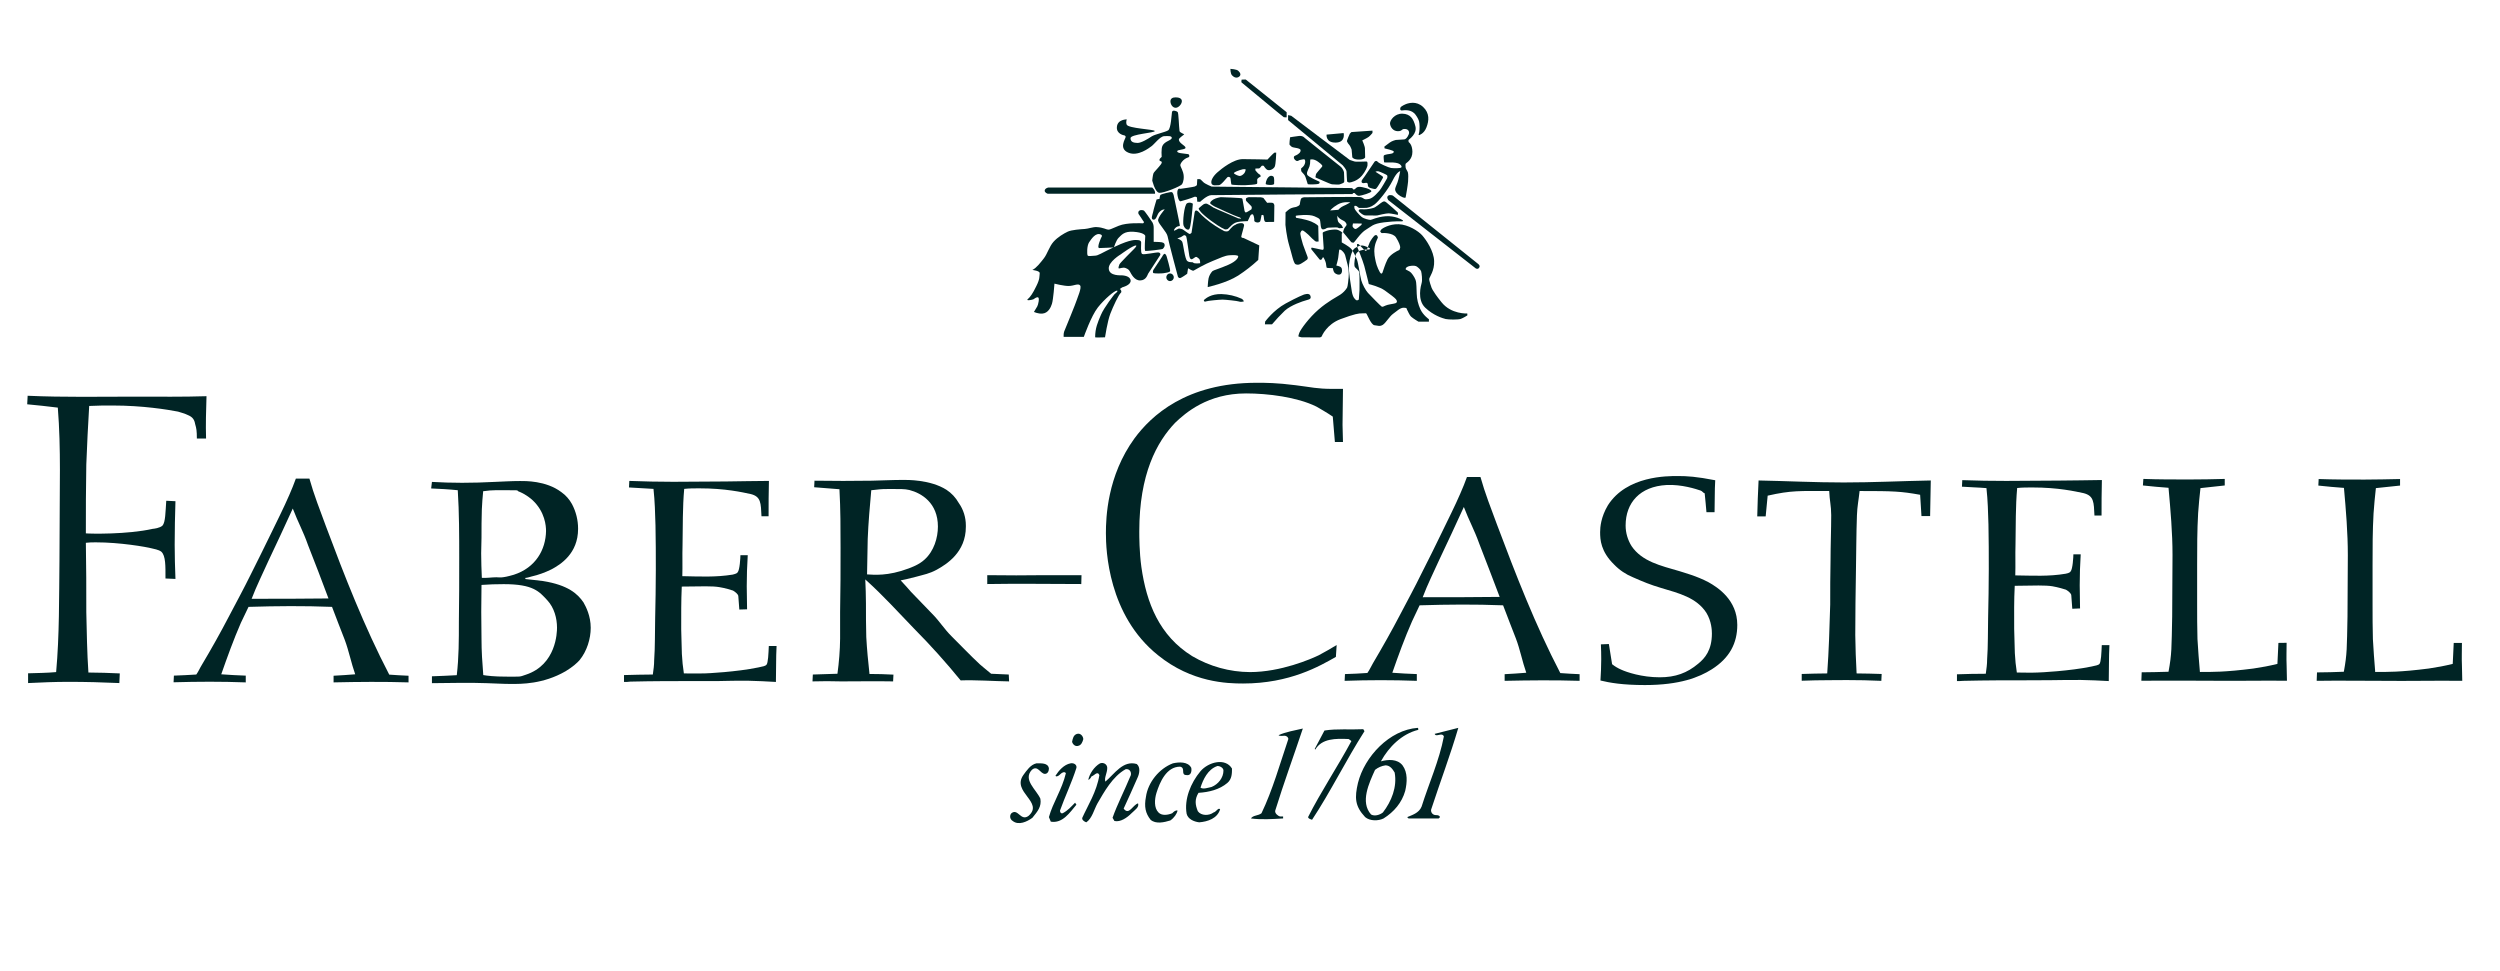 <?xml version="1.0" encoding="UTF-8"?>
<!DOCTYPE svg PUBLIC "-//W3C//DTD SVG 1.1//EN" "http://www.w3.org/Graphics/SVG/1.1/DTD/svg11.dtd">
<!-- Creator: CorelDRAW 2018 (64 Bit) -->
<svg xmlns="http://www.w3.org/2000/svg" xml:space="preserve" width="340px" height="132px" version="1.1" style="shape-rendering:geometricPrecision; text-rendering:geometricPrecision; image-rendering:optimizeQuality; fill-rule:evenodd; clip-rule:evenodd"
viewBox="0 0 225.07 87.53"
 xmlns:xlink="http://www.w3.org/1999/xlink">
 <defs>
  <style type="text/css">
   <![CDATA[
    .fil0 {fill:none}
    .fil1 {fill:#002425}
   ]]>
  </style>
 </defs>
 <g id="Capa_x0020_1">
  <rect class="fil0" width="225.07" height="87.53"/>
 </g>
 <g id="Layer_x0020_3">
  <path class="fil1" d="M110.9 20.29c0,0 0.22,-0.2 0.48,-0.26 0.25,-0.07 0.95,-0.09 0.95,-0.09l0.23 -0.49c0,0 0.07,-0.13 0.19,-0.13 0.13,0 0.18,0.41 0.17,0.56 -0.01,0.15 0.25,0.2 0.35,0.18 0.1,-0.02 0.2,-0.04 0.22,-0.23 0.03,-0.18 0.09,-0.44 0.09,-0.44 0,0 0.15,-0.04 0.18,0.06 0.04,0.09 0,0.58 0.22,0.57 0.21,-0.01 0.73,-0.01 0.73,-0.01l0.02 -1.49c0,0 -0.01,-0.12 -0.1,-0.2 -0.09,-0.07 -0.55,-0.03 -0.55,-0.03l-0.34 -0.44c0,0 -0.19,-0.06 -0.24,-0.06l-1.07 -0.01c0,0 -0.21,0.04 -0.25,0.11 -0.03,0.06 -0.02,0.22 0.03,0.25 0.04,0.03 0.29,0.31 0.45,0.46 0.08,0.12 0,0.28 0,0.28 0,0 -0.43,0.29 -0.5,0.28 -0.07,-0.01 -0.12,-0.09 -0.14,-0.27 -0.03,-0.18 -0.15,-0.85 -0.15,-0.85 0,0 0,-0.11 -0.06,-0.15 -0.05,-0.05 -1.92,-0.11 -1.92,-0.11 0,0 -0.43,0.07 -0.66,0.21 -0.22,0.14 -0.3,0.26 -0.29,0.33 0.01,0.08 0.35,0.28 0.4,0.3 0.04,0.03 1.91,0.89 2.1,0.93 0.19,0.03 0.35,0.18 0.27,0.17 -0.08,-0.01 -0.29,-0.02 -0.33,-0.07 -0.05,-0.04 -2.1,-0.88 -2.16,-0.94 -0.05,-0.05 -0.46,-0.3 -0.55,-0.33 -0.09,-0.03 -0.24,-0.05 -0.44,0.13 -0.21,0.18 -0.35,0.27 -0.32,0.33 0.05,0.1 0.14,0.34 1.09,1.05 0.93,0.69 1.29,0.8 1.29,0.8 0,0 0.16,0 0.24,-0.04l0.37 -0.36 0 0z"/>
  <path class="fil1" d="M104.99 25.01c0,-0.2 0.15,-0.35 0.33,-0.35 0.19,0 0.34,0.15 0.34,0.35 0,0.19 -0.15,0.34 -0.34,0.34 -0.18,0 -0.33,-0.15 -0.33,-0.34z"/>
  <path class="fil1" d="M105.01 23.1c0,0 -0.07,-0.2 -0.17,-0.21 -0.1,-0.01 -0.23,0.26 -0.23,0.26l-0.8 1.21c0,0 -0.08,0.22 0.02,0.27 0.1,0.04 0.72,0.04 0.9,0.01 0.18,-0.03 0.56,-0.07 0.6,-0.19 0.05,-0.11 -0.32,-1.35 -0.32,-1.35l0 0z"/>
  <path class="fil1" d="M96.5 21.77c-0.11,0.06 -0.94,0.41 -1.13,1.02 -0.19,0.61 -0.59,1.88 -0.45,2.11 0.13,0.24 0.38,0.21 0.56,0.06 0.18,-0.15 0.39,-0.46 0.4,-0.68 0.01,-0.21 -0.01,-0.59 0.11,-0.97 0.13,-0.39 0.27,-0.93 0.39,-1.13 0.11,-0.2 0.19,-0.36 0.12,-0.41l0 0z"/>
  <path class="fil1" d="M98.21 25.93c-0.11,0.12 -1.52,3.73 -1.58,3.83 -0.05,0.1 0.03,0.23 0.24,-0.17 0.21,-0.41 2.42,-3.44 2.51,-3.55 0.09,-0.11 0.21,-0.23 0.17,-0.3 -0.05,-0.08 -0.3,-0.12 -0.52,-0.05 -0.21,0.06 -0.7,0.12 -0.82,0.24l0 0z"/>
  <path class="fil1" d="M97.8 23.89c0,0 -0.27,1.32 -0.2,1.35 0.07,0.02 0.81,-0.08 0.77,-0.41 -0.05,-0.55 -0.57,-0.94 -0.57,-0.94z"/>
  <path class="fil1" d="M103.85 21.81l0 -1.26c0,0 0.01,-0.27 -0.1,-0.47 -0.11,-0.19 -0.71,-1.04 -0.77,-1.08 -0.06,-0.04 -0.29,-0.11 -0.44,0.01 -0.14,0.12 -0.07,0.3 -0.01,0.35 0.06,0.06 0.38,0.6 0.43,0.64 0.04,0.03 -0.03,0.14 -0.08,0.14 -0.06,0 -1.43,-0.09 -2.18,0.22 -0.75,0.31 -0.78,0.35 -0.95,0.35 -0.17,0 -0.44,-0.2 -1.04,-0.23 -0.36,-0.02 -0.74,0.15 -1.09,0.17 -0.35,0.02 -1.19,0.08 -1.52,0.24 -0.34,0.16 -0.91,0.49 -1.29,0.92 -0.38,0.43 -0.56,1.1 -0.86,1.48 -0.29,0.37 -0.68,0.89 -1.04,1.05 -0.03,0.01 0.7,0.07 0.66,0.31 -0.04,0.3 0.03,0.48 -0.3,1.14 -0.32,0.67 -0.55,0.99 -0.77,1.18 -0.23,0.19 0.41,0.07 0.5,0.02 0.09,-0.04 0.28,-0.23 0.43,-0.17 0.14,0.07 0,0.67 -0.08,0.81 -0.08,0.13 -0.3,0.5 -0.3,0.5 0,0 0.37,0.18 0.76,0.15 0.52,-0.04 0.76,-0.55 0.86,-0.87 0.13,-0.4 0.23,-1.83 0.23,-1.83 0,0 0.86,0.22 1.3,0.21 0.47,-0.01 0.86,-0.27 1.02,-0.04 0.15,0.22 -0.25,1.1 -0.31,1.31 -0.05,0.2 -1.06,2.67 -1.13,2.83 -0.07,0.16 -0.05,0.49 -0.05,0.49l1.82 0c0,0 0.66,-1.89 1.27,-2.66 0.61,-0.77 1.52,-1.53 1.72,-1.51 0.18,0.02 -0.23,0.33 -0.23,0.33 0,0 -0.93,1.17 -1.22,1.86 -0.29,0.68 -0.52,1.2 -0.52,2.02 0,0.03 0.89,0 0.89,0 0,0 0.22,-1.45 0.48,-2.13 0.26,-0.67 0.74,-1.7 0.95,-1.89 0.12,-0.09 -0.03,-0.34 -0.09,-0.32 -0.05,0.02 0.16,-0.15 0.22,-0.17 0.05,-0.02 0.79,-0.2 0.75,-0.62 -0.05,-0.42 -0.68,-0.45 -0.78,-0.46 -0.1,-0.01 -1.12,0.08 -1.19,-0.57 -0.08,-0.64 1.09,-1.33 1.09,-1.33 0,0 1.14,-0.84 1.37,-0.79 0.11,0.02 -0.17,0.3 -0.17,0.3 0,0 -1.29,1.28 -1.33,1.4 -0.05,0.13 -0.11,0.3 -0.07,0.36 0.05,0.05 0.39,-0.13 0.62,-0.03 0.22,0.09 0.29,0.14 0.39,0.31 0.1,0.17 0.39,0.83 0.94,0.81 0.55,-0.02 0.65,-0.52 0.71,-0.61l1.09 -1.68c0,0 0.07,-0.18 -0.14,-0.23 -0.21,-0.04 -1.35,0.24 -1.5,0.13 -0.15,-0.1 -0.07,-0.89 -0.08,-1.04 -0.01,-0.15 -0.13,-0.2 -0.33,-0.21 -0.16,-0.01 -0.59,-0.09 -1.98,0.57 -1.39,0.65 -1.53,0.83 -1.88,0.84 -0.35,0.01 -0.58,0.08 -0.64,-0.03 -0.06,-0.11 -0.07,-0.86 0.13,-1.17 0.21,-0.31 0.6,-0.92 1.06,-0.71 0.19,0.08 0.05,0.25 0.05,0.25 0,0 -0.46,0.97 -0.18,0.97 0.29,0 1.31,-0.06 1.31,-0.06 0,0 0.21,-0.67 0.44,-0.88 0.24,-0.22 0.46,-0.59 1.33,-0.53 0.86,0.06 1.05,0.29 1.06,0.38 0.01,0.08 -0.11,1.32 0.01,1.35 0.13,0.02 1.52,-0.13 1.57,-0.19 0.06,-0.05 0.18,-0.21 0.17,-0.32 -0.01,-0.11 -0.01,-0.22 -0.26,-0.27 -0.24,-0.04 -0.73,-0.04 -0.73,-0.04l0 0z"/>
  <path class="fil1" d="M94.35 16.91l9.36 0c0,0 0.31,0.24 0.26,0.56 -0.19,0.01 -9.68,0 -9.68,0 0,0 -0.28,-0.09 -0.27,-0.28 0.02,-0.22 0.33,-0.28 0.33,-0.28l0 0z"/>
  <path class="fil1" d="M105.15 14.88c0,0 0.08,0.43 0.09,0.65 0.02,0.21 -0.09,0.65 0.31,0.58 0.39,-0.08 0.2,-0.63 0.17,-0.74 -0.14,-0.39 -0.57,-0.49 -0.57,-0.49z"/>
  <path class="fil1" d="M101.43 10.77c0,0 -0.85,-0.03 -0.9,0.69 -0.05,0.62 0.63,0.74 0.63,0.74 0,0 0.17,0.01 0.16,0.16 -0.01,0.15 -0.66,1.04 0.25,1.41 0.86,0.36 1.86,-0.42 2.09,-0.59 0.24,-0.17 0.76,-0.88 1.13,-0.9 0.37,-0.02 0.68,-0.03 0.69,0.14 0.01,0.25 -0.63,0.29 -0.84,0.73 -0.13,0.25 -0.07,1 -0.07,1 0,0 -0.2,0.17 -0.2,0.25 -0.01,0.2 0.2,0.07 0.21,0.25 0.01,0.18 -0.68,0.81 -0.75,0.98 -0.06,0.14 -0.11,0.63 -0.11,0.63 -0.04,-0.13 0.23,1.11 0.65,1.13 0.41,0.02 1.91,-0.59 2.04,-0.78 0.12,-0.19 0.22,-0.63 0.09,-1.06 -0.14,-0.43 -0.26,-0.56 -0.25,-0.68 0.01,-0.11 0.25,-0.54 0.72,-0.68 0.16,-0.05 0.09,-0.27 -0.01,-0.29 -0.49,-0.08 -0.97,-0.07 -0.99,-0.25 -0.02,-0.18 0.76,-0.13 0.75,-0.33 -0.01,-0.2 -0.6,-0.4 -0.6,-0.74 0,-0.14 0.48,-0.43 0.48,-0.47 0,-0.02 -0.39,-0.15 -0.42,-0.29 -0.06,-0.42 -0.08,-1.64 -0.17,-1.72 -0.09,-0.09 -0.48,-0.22 -0.51,0.01 -0.04,0.22 -0.09,1.46 -0.34,1.64 -0.25,0.17 -1.18,0.35 -1.49,0.55 -0.31,0.21 -0.95,0.6 -1.28,0.59 -0.32,-0.01 -0.63,-0.06 -0.63,-0.43 0,-0.36 2.19,-0.48 2.19,-0.64 0,-0.16 -2.42,-0.23 -2.54,-0.59 -0.09,-0.27 0.02,-0.46 0.02,-0.46l0 0z"/>
  <path class="fil1" d="M105.36 9.14c0,-0.26 0.2,-0.36 0.47,-0.36 0.27,0 0.56,0.08 0.56,0.34 0,0.26 -0.29,0.6 -0.56,0.6 -0.28,0 -0.47,-0.32 -0.47,-0.58l0 0z"/>
  <path class="fil1" d="M173.87 46.54c0.03,-0.95 0.03,-2.26 0.06,-3.21 -2.63,0.05 -5.23,0.18 -7.86,0.18 -2.56,0 -5.13,-0.13 -7.67,-0.18 -0.06,0.95 -0.09,2.27 -0.12,3.24l0.76 0c0.06,-0.51 0.12,-1.36 0.18,-1.87 2.15,-0.49 2.91,-0.42 5.55,-0.42 0.03,0.82 0.18,1.35 0.18,2.17 0,1.36 -0.06,2.74 -0.06,4.1 -0.03,1.3 -0.03,2.63 -0.03,3.96 -0.06,2.07 -0.12,4.15 -0.27,6.22 -0.76,0 -1.54,0.03 -2.3,0.05l0 0.61c0.82,-0.03 1.67,-0.05 2.48,-0.05 0.51,-0.01 1.06,-0.01 1.58,-0.01 1.04,0 2.09,0.02 3.12,0.07l0.03 -0.62c-0.74,-0.02 -1.5,-0.05 -2.26,-0.05 -0.06,-1.14 -0.11,-2.31 -0.12,-3.45 0,-1.92 0.03,-3.87 0.06,-5.76 0.03,-1.69 0.03,-3.35 0.09,-5.04 0.03,-0.84 0.15,-1.35 0.24,-2.2 3.06,0 3.74,0.03 5.46,0.34 0.03,0.54 0.09,1.36 0.12,1.92l0.78 0 0 0z"/>
  <path class="fil1" d="M154.43 46.19c0.03,-0.95 0,-1.9 0.06,-2.88 -1.7,-0.33 -2.52,-0.38 -3.37,-0.38 -0.95,0 -4.61,-0.03 -6.31,2.64 -0.63,1.06 -0.7,1.98 -0.7,2.42 0,0.67 0.05,1.74 1.26,2.92 0.48,0.5 1.06,0.89 1.7,1.15 0.95,0.42 1.56,0.67 2.53,0.96 1.61,0.48 3.2,0.87 4.09,2.24 0.47,0.77 0.5,1.59 0.5,1.87 0,1.51 -0.63,2.23 -1.23,2.72 -1.01,0.85 -2.06,1.23 -3.48,1.23 -1.61,0 -2.97,-0.46 -3.47,-0.69 -0.3,-0.13 -0.57,-0.29 -0.82,-0.49 -0.1,-0.61 -0.19,-1.2 -0.29,-1.82l-0.72 0.03c0.02,0.44 0.03,0.9 0.03,1.34 0,0.64 -0.03,1.28 -0.07,1.92 0.82,0.2 1.99,0.41 4.01,0.41 3.15,0 4.89,-0.7 6.03,-1.42 1.61,-1.02 2.3,-2.36 2.3,-4 0,-2.26 -1.77,-3.39 -2.59,-3.85 -1.07,-0.57 -2.24,-0.87 -2.62,-1 -1.67,-0.49 -3.38,-0.86 -4.33,-2.27 -0.34,-0.55 -0.53,-1.19 -0.53,-1.84 0,-0.01 0,-0.01 0,-0.01 0,-2.06 1.3,-3.52 3.69,-3.65 1.36,-0.07 2.69,0.37 3.07,0.5 0.19,0.07 0.18,0.18 0.37,0.25 0.07,0.57 0.1,1.13 0.16,1.7l0.73 0z"/>
  <path class="fil1" d="M88.84 52.67c2.85,-0.05 5.7,0 8.48,0l0.02 -0.8 -3.25 0c-1.76,0.02 -3.52,0.03 -5.25,0l0 0.8z"/>
  <path class="fil1" d="M69.14 58.26c-0.03,0.67 -0.06,1.52 -0.21,1.69 -0.09,0.11 -0.33,0.16 -0.73,0.24 -1.96,0.41 -4.67,0.54 -4.85,0.54 -0.64,0.02 -1.27,0 -1.87,0 -0.09,-0.58 -0.15,-1.17 -0.18,-1.75 -0.03,-0.74 -0.03,-1.46 -0.06,-2.21 0,-1.36 -0.01,-2.51 0.05,-3.87 1.84,-0.02 2.75,-0.06 3.39,0.05 0.48,0.07 1.17,0.28 1.23,0.31 0.18,0.1 0.48,0.33 0.48,0.51l0.09 1.2 0.7 -0.02c0,-0.69 -0.03,-1.39 -0.03,-2.08 0,-0.92 0.03,-1.85 0.09,-2.8l-0.66 0c0,0.21 -0.06,1.34 -0.25,1.54 -0.09,0.15 -0.39,0.18 -0.45,0.21 -1.54,0.25 -2.98,0.17 -4.54,0.14 0.03,-0.97 -0.01,-1.81 0.02,-2.79 0.03,-1.69 0,-3.41 0.15,-5.08 0.45,-0.05 0.9,-0.05 1.36,-0.05 2.38,0 3.89,0.36 4.62,0.51 0.96,0.23 0.93,0.83 0.99,2.01l0.64 0c0,-0.95 0,-2.24 0.03,-3.19 -1.36,0.02 -2.51,0.02 -3.87,0.05 -1.57,0 -3.17,0.03 -4.74,0.03 0,0 -0.03,0 -0.03,0 -1.31,0 -2.64,-0.03 -3.95,-0.08l-0.03 0.59c0.67,0.05 1.55,0.08 2.21,0.13 0.12,1.11 0.15,2.21 0.18,3.29 0.03,1.36 0.03,2.69 0.03,4.03 0,1.46 -0.03,2.93 -0.06,4.36 -0.03,1.26 0,2.55 -0.09,3.78 0,0.44 -0.06,0.85 -0.12,1.28 -0.78,0 -1.82,0.03 -2.6,0.05l0 0.62c0.18,0 0.39,0 0.57,-0.03 2.02,-0.05 4.01,-0.05 6.04,-0.05l1.87 0c0.9,-0.03 1.81,-0.03 2.71,-0.03 0.85,0.03 1.69,0.05 2.51,0.11 0.03,-1.08 0,-2.16 0.06,-3.24l-0.7 0z"/>
  <path class="fil1" d="M10.61 60.73c-0.94,-0.04 -1.89,-0.08 -2.83,-0.08 -0.12,-1.79 -0.15,-3.63 -0.19,-5.43 0,-2.09 0,-4.18 -0.04,-6.27 0.3,-0.04 0.6,-0.04 0.91,-0.04 2.15,0 4.49,0.4 5.06,0.55 0.11,0.03 0.6,0.11 0.83,0.29 0.41,0.37 0.38,1.32 0.38,2.42l0.9 0.04c-0.04,-1.06 -0.07,-2.06 -0.07,-3.08 0,-1.32 0.03,-2.65 0.07,-3.93l-0.83 -0.04c-0.07,0.99 -0.07,1.95 -0.34,2.24 -0.23,0.22 -0.79,0.29 -0.87,0.29 -2.3,0.52 -5.66,0.45 -6.04,0.41 0,-2.06 0,-4.15 0.04,-6.21 0.07,-1.76 0.15,-3.52 0.26,-5.28 0.72,-0.04 1.44,-0.04 2.12,-0.04 2.72,0 4.95,0.37 5.89,0.55 0.08,0.04 0.6,0.15 1.02,0.37 0.45,0.22 0.49,0.59 0.53,0.77 0.11,0.37 0.15,0.59 0.15,1.29l0.83 0c-0.04,-1.25 0,-2.54 0.04,-3.82 -2.15,0.07 -4.23,0.04 -6.38,0.04 -3.25,0 -6.46,0.07 -9.75,-0.08l-0.04 0.77c0.91,0.08 1.85,0.19 2.76,0.3 0.15,1.87 0.19,3.74 0.19,5.58 0,2.75 -0.04,5.43 -0.04,8.14 -0.04,3.42 0,6.8 -0.3,10.13 -0.83,0.08 -1.7,0.08 -2.53,0.11l0 0.88c1.2,-0.06 2.42,-0.11 3.63,-0.11 0,0 0.03,0 0.03,0 1.51,0 3.06,0.04 4.57,0.11l0.04 -0.87 0 0z"/>
  <path class="fil1" d="M78.38 44.21c0.85,-0.08 0.74,-0.11 1.57,-0.11 0.95,0 1.43,-0.02 1.87,0.09 1.08,0.28 2.57,1.15 2.57,3.3 0,1 -0.35,2.21 -1.21,2.98 -0.5,0.46 -1.17,0.69 -1.42,0.79 -1.91,0.72 -3.16,0.57 -3.76,0.54 0.03,-1.08 0.03,-2.13 0.06,-3.2 0.06,-1.52 0.19,-2.9 0.32,-4.39zm12.4 16.62c-0.54,-0.02 -1.08,-0.05 -1.59,-0.07 -0.35,-0.29 -0.7,-0.57 -1.02,-0.85 -0.88,-0.82 -1.68,-1.67 -2.53,-2.51 -0.7,-0.69 -1.09,-1.37 -1.78,-2.06 -0.64,-0.67 -1.27,-1.31 -1.91,-1.98 -0.31,-0.35 -0.6,-0.69 -0.92,-1.02 0.23,-0.03 0.64,-0.14 1.37,-0.32 0.76,-0.21 1.21,-0.28 1.88,-0.64 0.88,-0.49 2.63,-1.56 2.63,-3.87 0,-0.04 0,-0.08 0,-0.13 0,-0.72 -0.22,-1.43 -0.64,-2.02 -0.27,-0.48 -0.65,-0.89 -1.11,-1.19 -1.46,-0.93 -3.58,-0.89 -3.9,-0.89 -0.95,0 -1.87,0.05 -2.82,0.07 -0.83,0 -1.74,0.02 -2.59,0.02 -0.85,0 -1.76,-0.02 -2.59,-0.02l-0.03 0.59c0.76,0.05 1.52,0.13 2.28,0.18 0.1,1.8 0.1,3.54 0.1,5.28 0,1.95 0,3.87 -0.04,5.8l0 2.4c-0.01,1.06 -0.1,2.12 -0.24,3.16l-2.22 0.07 -0.03 0.62c0.42,-0.01 0.87,-0.02 1.3,-0.02 0.43,0 0.87,0.01 1.3,0.02 1.43,0 3.21,-0.03 4.67,0l0.03 -0.61c-0.71,-0.04 -1.44,-0.06 -2.16,-0.06 -0.12,-1.09 -0.23,-2.23 -0.29,-3.33 -0.03,-1.03 -0.03,-2.05 -0.03,-3.05 0,-0.72 -0.03,-1.43 -0.06,-2.15l0.05 0.05c1.59,1.43 2.86,2.85 4.35,4.39 1.47,1.48 2.88,3.05 4.2,4.67 1.33,-0.05 3.01,0.07 4.37,0.09l-0.03 -0.61 0 -0.01z"/>
  <path class="fil1" d="M43.23 52.75c0.66,-0.05 1.33,-0.07 2,-0.07 0,0 0.01,0 0.01,0 2.66,0 3.19,0.66 3.93,1.46 0.62,0.67 0.87,1.62 0.87,2.47 0,0.41 -0.06,3.34 -2.82,4.24 -0.61,0.21 -0.39,0.17 -1.81,0.17 -0.99,0 -1.68,-0.08 -2.02,-0.14 -0.09,-1.13 -0.16,-2.14 -0.16,-3.27 -0.03,-1.62 -0.03,-3.24 0,-4.86l0 0zm0.15 -8.45c0.84,-0.13 1.51,-0.09 2.37,-0.09 1.12,0 0.49,0.01 0.95,0.16 0.56,0.24 0.99,0.6 1.15,0.75 1.11,1.05 1.2,2.31 1.2,2.77 -0.03,1.68 -0.93,3.3 -2.9,3.94 -1.12,0.33 -1.27,0.23 -1.58,0.23 -0.43,0 -0.84,0.08 -1.31,0.05 -0.03,-0.75 -0.06,-1.46 -0.06,-2.21 0,-0.46 0.03,-0.95 0.03,-1.41 0,-0.85 0,-1.7 0.03,-2.55 0.03,-0.54 0.06,-1.08 0.12,-1.64l0 0zm-4.62 17.31c0.9,0 1.79,-0.03 2.69,-0.03 0.74,0 1.52,0 2.26,0.03 0.74,0.02 1.45,0.07 2.19,0.07 0.9,0 2.88,0.03 4.92,-1.15 0.65,-0.39 1.05,-0.77 1.24,-0.98 0.68,-0.82 1.02,-1.95 1.02,-2.93 0,-1.08 -0.43,-1.9 -0.65,-2.29 -0.52,-0.77 -1.39,-1.57 -3.65,-1.93 -0.53,-0.07 -1.05,-0.12 -1.58,-0.18l-0.03 -0.1c0.25,-0.02 0.32,-0.07 0.57,-0.13 0.62,-0.14 1.22,-0.36 1.79,-0.64 0.84,-0.44 2.41,-1.44 2.41,-3.65 0,-0.01 0,-0.02 0,-0.03 0,-0.77 -0.19,-1.53 -0.55,-2.21 -0.23,-0.42 -0.56,-0.8 -0.96,-1.08 -1.39,-1.05 -3.29,-1 -3.72,-1 -0.78,0 -1.55,0.05 -2.32,0.08 -0.96,0.05 -1.95,0.08 -2.91,0.08 -0.93,0 -1.83,-0.03 -2.72,-0.08l-0.07 0.59c0.75,0.03 1.66,0.08 2.4,0.16 0.13,2.03 0.13,4.08 0.13,6.11 0,1.93 0,3.86 -0.03,5.76 0,1.62 0,3.21 -0.19,4.81 -0.71,0.05 -1.56,0.07 -2.24,0.1l0 0.62 0 0z"/>
  <path class="fil1" d="M221.09 57.98c-0.03,0.57 -0.06,1.33 -0.09,1.89 -0.72,0.18 -1.42,0.31 -2.17,0.42 -2.58,0.33 -3.71,0.31 -4.82,0.31 -0.08,-0.99 -0.16,-1.99 -0.21,-2.96 -0.03,-1.06 -0.03,-2.09 -0.03,-3.15l0 -3.51c0,-1.57 0,-3.14 0.09,-4.69 0.06,-0.77 0.12,-1.52 0.21,-2.27 0.71,-0.07 1.47,-0.15 2.18,-0.23l0 -0.59c-0.86,0.02 -2.33,0.05 -3.2,0.05 -1.38,0 -2.79,0 -4.14,-0.05l-0.03 0.59c0.78,0.08 1.53,0.16 2.31,0.21 0.18,2.01 0.35,4.04 0.35,6.06 0,1.85 -0.03,3.68 -0.03,5.54 -0.06,2.89 -0.03,3.33 -0.33,4.98 -0.75,0.03 -1.67,0.06 -2.42,0.06l-0.03 0.76c1.95,-0.03 3.9,0 5.82,0 2.45,0.03 4.88,-0.03 7.31,0 0,-0.46 -0.03,-0.93 -0.03,-1.39 -0.03,-0.6 0,-1.46 0,-2.03l-0.74 0z"/>
  <path class="fil1" d="M205.28 57.98c-0.03,0.57 -0.06,1.33 -0.09,1.89 -0.72,0.18 -1.42,0.31 -2.17,0.42 -2.58,0.33 -3.72,0.31 -4.82,0.31 -0.08,-0.97 -0.17,-2 -0.22,-2.97 -0.03,-1.06 -0.03,-2.09 -0.03,-3.15l0 -3.5c0,-1.58 0,-3.15 0.09,-4.7 0.06,-0.77 0.12,-1.52 0.21,-2.26 0.72,-0.08 1.47,-0.16 2.19,-0.24l0 -0.59c-0.87,0.03 -2.34,0.05 -3.21,0.05 -1.38,0 -2.79,0 -4.13,-0.05l-0.04 0.59c0.79,0.08 1.54,0.16 2.31,0.21 0.18,2.01 0.36,4.05 0.36,6.06 0,1.85 -0.03,3.69 -0.03,5.54 -0.06,2.89 -0.03,3.34 -0.33,4.99 -0.75,0.02 -1.68,0.05 -2.42,0.05l-0.03 0.76c1.95,-0.02 3.89,0 5.81,0 2.46,0.03 4.89,-0.02 7.32,0 0,-0.46 -0.03,-0.93 -0.03,-1.39 -0.03,-0.59 0,-1.46 0,-2.03l-0.74 0.01z"/>
  <path class="fil1" d="M189.35 58.19c-0.03,0.66 -0.06,1.51 -0.21,1.69 -0.09,0.1 -0.33,0.15 -0.72,0.23 -1.97,0.41 -4.68,0.54 -4.86,0.54 -0.63,0.03 -1.27,0 -1.87,0 -0.09,-0.57 -0.15,-1.16 -0.18,-1.75 -0.03,-0.74 -0.03,-1.46 -0.06,-2.2 0,-1.37 -0.02,-2.51 0.05,-3.87 1.84,-0.03 2.75,-0.06 3.39,0.04 0.48,0.08 1.17,0.28 1.23,0.31 0.18,0.1 0.48,0.33 0.48,0.51 0.03,0.41 0.06,0.8 0.09,1.21l0.7 -0.03c0,-0.69 -0.03,-1.38 -0.03,-2.08 0,-0.92 0.03,-1.85 0.09,-2.8l-0.66 0c0,0.21 -0.06,1.34 -0.25,1.54 -0.09,0.16 -0.39,0.19 -0.45,0.21 -1.53,0.26 -2.97,0.17 -4.54,0.15 0.03,-0.98 -0.01,-1.82 0.02,-2.79 0.03,-1.7 0,-3.42 0.15,-5.09 0.45,-0.05 0.91,-0.05 1.36,-0.05 2.38,0 3.89,0.36 4.62,0.51 0.96,0.24 0.93,0.84 0.99,2.02l0.64 0c0,-0.95 0,-2.25 0.03,-3.2 -1.36,0.03 -2.51,0.03 -3.87,0.05 -1.57,0 -3.17,0.03 -4.74,0.03 0,0 -0.03,0 -0.03,0 -1.31,0 -2.64,-0.02 -3.95,-0.07l-0.03 0.59c0.66,0.05 1.55,0.07 2.21,0.13 0.12,1.1 0.15,2.2 0.18,3.28 0.03,1.36 0.03,2.7 0.03,4.03 0,1.47 -0.03,2.93 -0.06,4.37 -0.03,1.26 0,2.54 -0.09,3.77 0,0.44 -0.06,0.85 -0.12,1.29 -0.78,0 -1.82,0.02 -2.6,0.05l0 0.61c0.18,0 0.39,0 0.57,-0.02 2.02,-0.05 4.01,-0.05 6.03,-0.05l1.87 -0.01c0.91,-0.02 1.81,-0.02 2.72,-0.02 0.84,0.02 1.69,0.05 2.5,0.1 0.03,-1.08 0,-2.16 0.06,-3.24l-0.69 0 0 0.01z"/>
  <path class="fil1" d="M127.58 60.79c-0.74,-0.02 -1.46,-0.07 -2.21,-0.12 0.53,-1.52 1.12,-3.15 1.78,-4.64 0.22,-0.48 0.46,-0.96 0.68,-1.44 2.62,-0.08 4.94,-0.1 7.53,0 0.37,1.01 0.78,2 1.15,2.98 0.38,0.99 0.59,2.11 0.94,3.1 -0.75,0.05 -1.2,0.1 -1.95,0.13l0 0.6c2.24,-0.05 4.52,-0.07 6.76,0l0 -0.6c-0.59,-0.03 -1.15,-0.05 -1.74,-0.1 -2.25,-4.32 -4.02,-8.89 -5.71,-13.39 -0.53,-1.43 -1.09,-2.85 -1.49,-4.29l-1.22 0c-0.17,0.49 -0.38,0.98 -0.59,1.47 -0.5,1.16 -1.09,2.32 -1.65,3.48 -0.59,1.24 -1.22,2.48 -1.84,3.71 -0.62,1.27 -1.28,2.48 -1.93,3.72 -0.77,1.48 -1.62,2.98 -2.47,4.42 -0.15,0.25 -0.31,0.62 -0.5,0.87 -0.68,0.05 -1.34,0.08 -2.02,0.1l-0.03 0.61c1.07,-0.04 2.17,-0.06 3.26,-0.06 1.08,0 2.18,0.02 3.25,0.06l0 -0.61 0 0zm7.47 -6.96c-2.4,0.03 -4.54,0.03 -6.94,0.03 0.44,-1.17 1,-2.28 1.5,-3.39 0.84,-1.79 1.4,-2.96 2.21,-4.75 0.5,1.31 0.92,2 1.39,3.31 0.62,1.62 1.24,3.19 1.84,4.8l0 0z"/>
  <path class="fil1" d="M21.97 60.93c-0.75,-0.02 -1.46,-0.07 -2.21,-0.12 0.53,-1.52 1.12,-3.15 1.77,-4.64 0.22,-0.48 0.47,-0.96 0.69,-1.44 2.62,-0.08 4.94,-0.1 7.53,0 0.37,1.01 0.78,2 1.15,2.98 0.37,0.99 0.59,2.11 0.94,3.1 -0.75,0.05 -1.2,0.1 -1.95,0.13l0 0.6c2.24,-0.05 4.52,-0.07 6.76,0l0 -0.6c-0.59,-0.03 -1.15,-0.05 -1.74,-0.1 -2.25,-4.32 -4.03,-8.89 -5.71,-13.38 -0.53,-1.44 -1.09,-2.86 -1.49,-4.3l-1.22 0c-0.19,0.5 -0.37,0.99 -0.59,1.47 -0.5,1.16 -1.09,2.32 -1.65,3.48 -0.6,1.24 -1.22,2.48 -1.84,3.72 -0.62,1.26 -1.28,2.47 -1.93,3.71 -0.77,1.48 -1.61,2.98 -2.47,4.42 -0.16,0.25 -0.31,0.61 -0.5,0.87 -0.68,0.05 -1.34,0.07 -2.02,0.1l-0.03 0.6c1.07,-0.03 2.18,-0.05 3.26,-0.05 1.07,0 2.18,0.02 3.25,0.06l0 -0.61 0 0zm7.46 -6.96c-2.39,0.03 -4.53,0.03 -6.93,0.03 0.44,-1.16 1,-2.27 1.5,-3.39 0.84,-1.79 1.4,-2.96 2.21,-4.75 0.5,1.31 0.92,2 1.38,3.31 0.63,1.62 1.25,3.19 1.84,4.8z"/>
  <path class="fil1" d="M120.35 58.17c-0.54,0.33 -1.07,0.63 -1.61,0.92 -0.7,0.34 -3.43,1.52 -6.21,1.52 -1.83,-0.01 -3.63,-0.51 -5.21,-1.44 -2.96,-1.84 -4.12,-4.79 -4.58,-8.03 -0.19,-1.37 -0.19,-2.77 -0.19,-3.21 0,-5.19 1.58,-8.07 3.23,-9.8 0.93,-0.89 2.93,-2.65 6.4,-2.65 1.97,0 4.6,0.33 6.33,1.18 0.19,0.11 1.02,0.58 1.49,0.91l0.19 2.29 0.73 0c0,-0.52 -0.04,-1.03 -0.04,-1.55 0,-1.07 0.04,-2.13 0.04,-3.24l-0.91 0c-1.47,0 -1.89,-0.15 -3.36,-0.33 -1.73,-0.22 -2.69,-0.22 -3.51,-0.22 -6.36,0 -9.52,2.98 -11.02,5.01 -2.47,3.39 -2.58,7.18 -2.58,8.55 0,1.51 0.19,7.4 4.7,11.01 3.05,2.47 6.25,2.55 7.67,2.55 4.24,0 6.94,-1.59 8.37,-2.4l0.07 -1.07 0 0z"/>
  <path class="fil1" d="M105.98 21.5c0,0 0.34,0.11 0.44,0.3 0.1,0.18 0.23,1.56 0.46,1.74 0.24,0.18 0.46,0.05 0.54,0.15 0.08,0.11 0.62,0.05 0.62,0.05 0,0 0.02,-0.32 -0.12,-0.42 -0.13,-0.11 -0.2,-0.17 -0.28,-0.15 -0.07,0.02 -0.3,0.23 -0.39,0.21 -0.09,-0.02 -0.14,-0.08 -0.19,-0.32 -0.04,-0.23 -0.23,-1.66 -0.27,-1.72 -0.03,-0.07 -0.11,-0.14 -0.19,-0.13 -0.08,0.01 -0.21,0.14 -0.29,0.17 -0.08,0.03 -0.33,0.12 -0.33,0.12zm5.23 -1.22c-0.31,0.1 -0.54,0.53 -0.66,0.57 -0.14,0.05 -0.34,-0.01 -0.34,-0.01 0,0 -0.63,-0.32 -1.29,-0.81 -0.66,-0.5 -0.95,-0.85 -1.02,-0.92 -0.07,-0.08 -0.18,-0.13 -0.22,-0.13 -0.05,0 -0.12,0.05 -0.14,0.19 -0.02,0.14 -0.28,1.83 -0.28,1.83 0,0 -0.11,0.11 -0.18,0.1 -0.07,-0.01 -0.57,-0.4 -0.65,-0.43 -0.08,-0.03 -0.21,-0.05 -0.28,-0.06 -0.07,-0.02 -0.44,0.24 -0.47,0.18 -0.03,-0.07 0.15,-0.3 0.3,-0.36 0.16,-0.05 0.22,-0.03 0.23,-0.09 0.01,-0.07 -0.56,-2.74 -0.56,-2.74 0,0 -0.06,-0.23 -0.16,-0.27 -0.1,-0.05 -0.92,0.17 -1.01,0.23 -0.09,0.07 -0.1,0.37 -0.1,0.37l-0.27 0.06c0,0 -0.28,0.92 -0.32,1.16 -0.05,0.23 -0.23,0.62 0.03,0.66 0.26,0.04 0.33,-0.43 0.49,-0.63 0.27,-0.33 0.53,-0.3 0.53,-0.29 0,0 -0.65,0.73 -0.59,1.02 0.05,0.29 0.78,1.02 0.85,1.39 0.09,0.51 0.94,3.67 0.94,3.67 0,0 0.08,0.12 0.19,0.11 0.11,-0.01 0.64,-0.39 0.64,-0.39l0.08 -0.5c0,0 0.4,0.26 0.49,0.22 0.09,-0.05 1,-0.59 1.74,-0.88 0.72,-0.29 1.08,-0.48 1.5,-0.51 0.43,-0.03 0.76,-0.02 0.79,0.09 0.02,0.11 -0.14,0.44 -0.89,0.77 -0.75,0.33 -1.37,0.5 -1.43,0.57 -0.17,0.18 -0.29,0.4 -0.35,0.64 -0.06,0.29 -0.08,0.8 -0.08,0.8 0,0 1.68,-0.36 2.75,-1.04 0.64,-0.42 1.25,-0.89 1.81,-1.41l0.09 -1.31 -1.42 -0.67c0,0 -0.22,0.01 -0.2,-0.14 0.02,-0.15 0.28,-0.97 0.25,-1.04 -0.04,-0.08 -0.06,-0.16 -0.26,-0.16 -0.21,0 -0.44,0.08 -0.53,0.16l0 0zm-1.15 6.74c-0.26,0 -1.35,0.1 -1.49,0.16 -0.15,0.07 -0.27,-0.06 -0.14,-0.17 0.14,-0.11 0.59,-0.51 1.53,-0.49 0.63,0.02 1.25,0.16 1.82,0.42 0.11,0.05 0.23,0.23 0.18,0.25 -0.04,0.02 -0.31,0.06 -0.42,0 -0.11,-0.05 -1.23,-0.17 -1.48,-0.17l0 0z"/>
  <path class="fil1" d="M107.38 18.37c0,0 -0.24,-0.18 -0.52,-0.04 -0.27,0.15 -0.41,1.75 -0.32,2 0.09,0.25 0.27,0.37 0.38,0.38 0.12,0.01 0.2,0 0.3,-0.75 0.1,-0.75 0.16,-1.59 0.16,-1.59l0 0zm0.4 -2.21c0,0 -0.03,0.42 -0.03,0.5 0,0.08 -0.14,0.13 -0.2,0.16 -0.07,0.04 -1.29,0.21 -1.29,0.21 0,0 -0.14,-0.05 -0.2,0.03 -0.07,0.09 -0.12,0.29 -0.05,0.62 0.06,0.32 0.16,0.5 0.28,0.47 0.13,-0.02 1.08,-0.32 1.18,-0.38 0.04,-0.02 0.08,-0.03 0.12,-0.03 0.06,0 0.11,0.02 0.16,0.06l0.03 0.39 0.26 0.01c0,0 0.61,-0.59 1,-0.6 0.38,-0.02 12.75,-0.1 12.75,-0.1l0.03 -0.09 0.16 0c0,0 0.17,0.26 0.4,0.25 0.22,-0.02 1.1,-0.27 1.1,-0.41 0,-0.2 -0.83,-0.41 -1.1,-0.4 -0.28,0.01 -0.37,0.21 -0.37,0.21l-0.16 0.03 -0.1 -0.13 -12.67 -0.13c0,0 -0.59,-0.24 -0.75,-0.4 -0.16,-0.15 -0.24,-0.25 -0.29,-0.27 -0.05,-0.02 -0.26,0 -0.26,0l0 0z"/>
  <path class="fil1" d="M114.9 13.77c0,0 -0.03,1.06 -0.14,1.27 -0.11,0.22 -0.55,0.46 -0.78,0.19 -0.24,-0.26 -0.16,-0.27 -0.24,-0.28 -0.07,-0.01 -0.13,-0.04 -0.19,0.05 -0.07,0.08 -0.13,0.19 -0.22,0.19 -0.08,0 -0.31,0.01 -0.31,0.01l0 0.16c0,0 0.25,0.32 0.37,0.37 0.13,0.05 0.1,0.2 0.1,0.2 0,0 -0.29,0.11 -0.31,0.28 -0.01,0.16 0.05,0.32 -0.04,0.38 -0.1,0.06 -0.76,0.1 -1,0.11 -0.23,0.02 -1.2,-0.02 -1.26,-0.05 -0.07,-0.04 -0.08,-0.58 -0.12,-0.62 -0.03,-0.05 -0.17,-0.12 -0.26,-0.05 -0.08,0.07 -0.58,0.74 -0.78,0.72 -0.2,-0.01 -0.57,0.1 -0.66,-0.16 -0.08,-0.26 0.16,-0.67 0.54,-1 0.37,-0.33 1.45,-1.19 2.28,-1.19 0.83,0 2.23,0.04 2.23,0.04 0,0 0.57,-0.62 0.64,-0.63 0.01,0 0.02,0 0.04,0 0.03,0 0.07,0 0.11,0.01zm-2.75 1.52c0,0 -0.09,-0.11 -0.53,0.05 -0.43,0.15 -0.59,0.24 -0.52,0.31 0.08,0.07 0.35,0.21 0.5,0.22 0.15,0.01 0.33,-0.14 0.42,-0.25 0.09,-0.1 0.13,-0.33 0.13,-0.33l0 0zm2.56 1.28c0.01,-0.09 0.03,-0.55 -0.06,-0.64 -0.09,-0.08 -0.27,-0.15 -0.47,0.06 -0.2,0.22 -0.26,0.61 -0.21,0.63 0.05,0.03 0.24,0.06 0.37,0.06 0.12,0 0.36,-0.01 0.37,-0.11zm3.26 -2.18c0.07,-0.02 0.32,-0.08 0.71,0.2 0.4,0.29 0.41,0.37 0.35,0.45 -0.06,0.09 -0.55,0.6 -0.55,0.69 0,0.1 -0.09,0.26 0,0.29 0.08,0.02 1.32,0.6 1.45,0.6 0.12,0 0.58,0.05 0.69,0.01 0.12,-0.03 0.4,-0.15 0.41,-0.21 0.02,-0.06 -0.02,-0.88 -0.02,-0.88 0,0 -0.05,-0.32 -0.36,-0.56 -0.31,-0.23 -3.19,-2.55 -3.19,-2.55 0,0 -0.14,-0.2 -0.5,-0.17 -0.36,0.04 -0.81,0.12 -0.81,0.12 0,0 -0.1,0.68 -0.03,0.7 0.06,0.03 0.12,0.16 0.27,0.2 0.15,0.05 0.71,0.08 0.71,0.27 0,0.19 -0.12,0.27 -0.29,0.39 -0.17,0.12 -0.31,0.08 -0.32,0.25 -0.01,0.16 0.18,0.34 0.31,0.33 0.12,-0.01 0.13,-0.08 0.31,-0.11 0.17,-0.02 0.31,-0.09 0.37,0 0.06,0.1 0.05,0.31 -0.07,0.51 -0.13,0.21 -0.3,0.23 -0.27,0.34 0.04,0.1 -0.04,0.13 0.07,0.25 0.11,0.12 0.28,0.28 0.33,0.46 0.05,0.18 0.19,0.58 0.2,0.63 0.02,0.05 0.88,0.04 1,-0.03 0.08,-0.04 0.11,-0.16 0.03,-0.2 -0.07,-0.03 -1.03,-0.44 -1.08,-0.62 -0.05,-0.17 0.01,-0.28 0.09,-0.47 0.07,-0.19 0.19,-0.26 0.19,-0.89l0 0z"/>
  <path class="fil1" d="M115.97 10.38l0 0.45 4.93 4.08c0,0 0.33,0.37 0.34,0.55 0.02,0.18 0.03,0.85 0.05,0.9 0.03,0.05 0.13,0.1 0.22,0.1 0.08,0 0.69,-0.12 1.09,-0.59 0.39,-0.46 0.52,-0.85 0.53,-0.96 0.01,-0.1 0.01,-0.29 -0.04,-0.33 -0.04,-0.04 -0.94,0.04 -1.14,-0.02 -0.2,-0.06 -0.33,-0.1 -0.41,-0.13 -0.07,-0.04 -5.29,-3.99 -5.29,-3.99l-0.28 -0.06z"/>
  <path class="fil1" d="M120.98 12c0,0 0.2,0.85 -0.72,0.86 -0.92,0.01 -0.82,-0.72 -0.82,-0.72l1.54 -0.14zm2.6 -0.22l0 0.21c0,0 -0.2,0.25 -0.35,0.36 -0.15,0.11 -0.57,0.31 -0.57,0.31 0,0 0.24,0.53 0.24,0.73 0,0.2 0.02,0.8 0.02,0.8 0,0 -0.05,0.19 -0.52,0.2 -0.47,0.01 -0.62,-0.15 -0.64,-0.21 -0.01,-0.06 -0.06,-0.69 -0.06,-0.69 0,0 -0.11,-0.31 -0.21,-0.42 -0.09,-0.09 -0.16,-0.2 -0.21,-0.32 -0.02,-0.09 0.23,-0.64 0.26,-0.7 0.04,-0.05 0.09,-0.1 0.14,-0.14l1.9 -0.13 0 0zm-7.74 -1.2l0 -0.46 -3.69 -2.95 -0.37 0.01c0,0 -0.05,0.24 0,0.26 0.05,0.03 3.73,3.1 3.8,3.13 0.08,0.02 0.26,0.01 0.26,0.01l0 0zm-5.07 -4.37c0,0 -0.01,0.43 0.15,0.59 0.16,0.17 0.41,0.29 0.64,0.11 0.22,-0.18 0.06,-0.39 -0.09,-0.53 -0.15,-0.14 -0.7,-0.17 -0.7,-0.17zm17.01 5.98c0,0 0.45,-0.12 0.67,-0.71 0.23,-0.59 0.3,-1.27 -0.31,-1.84 -0.62,-0.57 -1.31,-0.32 -1.44,-0.29 -0.13,0.04 -0.56,0.23 -0.6,0.36 -0.04,0.12 -0.04,0.27 0.15,0.25 0.19,-0.02 0.86,-0.13 1.23,0.41 0.38,0.53 0.32,0.75 0.34,0.91 0.02,0.16 0,0.66 -0.06,0.78 -0.05,0.13 0.02,0.13 0.02,0.13l0 0z"/>
  <path class="fil1" d="M124.59 14.06c-0.02,0.16 0.04,0.58 0.04,0.58 0,0 0.22,0.03 0.55,0.01 0.34,-0.01 0.71,0.04 0.85,0.15 0.13,0.1 0.22,0.21 0.15,0.3 -0.08,0.09 -0.67,0.08 -0.92,0.05 -0.21,-0.03 -1.1,-0.42 -1.2,-0.55 -0.09,-0.12 -0.21,-0.1 -0.29,-0.02 -0.07,0.09 -0.97,1.47 -1.09,1.59 -0.11,0.13 -0.12,0.29 0,0.33 0.15,0.06 0.32,-0.07 0.43,0.02 0.12,0.09 -0.07,0.33 0.3,0.44 0.37,0.1 0.43,0.12 0.52,0.03 0.1,-0.09 0.55,-0.86 0.58,-0.93 0.04,-0.06 0.03,-0.14 -0.1,-0.21 -0.12,-0.07 -0.56,-0.36 -0.56,-0.36 0,0 0.12,-0.07 0.27,-0.04 0.16,0.04 0.73,0.3 0.77,0.35 0.05,0.04 0.04,0.22 0.02,0.26 -0.02,0.04 -0.56,0.99 -0.68,1.11 -0.11,0.11 -0.55,0.69 -0.95,0.77 -0.39,0.07 -0.4,0.01 -0.46,-0.01 -0.05,-0.02 -0.16,-0.14 -0.37,-0.16 -0.21,-0.03 -5.03,0.02 -5.03,0.02 0,0 -0.18,0.02 -0.26,0.1 -0.08,0.09 -0.12,0.48 -0.14,0.56 -0.03,0.09 -0.23,0.18 -0.32,0.21 -0.09,0.02 -0.39,0.06 -0.55,0.16 -0.15,0.09 -0.41,0.33 -0.41,0.33l-0.01 1.13c0,0 0.1,1.04 0.33,1.82 0.24,0.77 0.39,1.65 0.59,1.73 0.2,0.09 0.31,0.02 0.4,-0.01 0.09,-0.03 0.54,-0.33 0.61,-0.39 0.06,-0.05 0.11,-0.13 0.07,-0.25 -0.03,-0.12 -0.32,-0.82 -0.42,-1.13 -0.1,-0.31 -0.27,-0.94 -0.23,-1.06 0.05,-0.12 0.09,-0.21 0.19,-0.21 0.1,0 0.44,0.31 0.52,0.38 0.08,0.08 0.6,0.63 0.72,0.63 0.11,0 0.21,-0.01 0.21,-0.01l-0.03 -1.4c0,0 -0.1,-0.17 -0.63,-0.4 -0.54,-0.22 -1.37,-0.34 -1.37,-0.34 0,0 -0.07,-0.17 0,-0.19 0.06,-0.02 1.17,-0.16 1.65,0.05 0.48,0.21 0.43,0.23 0.49,0.3 0.05,0.08 0.08,0.63 0.11,0.7 0.05,0.09 0.03,0.21 0.25,0.18 0.21,-0.03 0.2,-0.14 0.42,-0.15 0.23,-0.01 0.76,-0.04 0.84,-0.01 0.09,0.03 0.07,0.06 0.14,0.06 0.07,0 0.33,-0.02 0.33,-0.02 0,0 -0.07,-0.23 -0.19,-0.32 -0.11,-0.09 -0.22,-0.18 -0.26,-0.29 -0.05,-0.11 -0.07,-0.51 -0.07,-0.51 0,0 0.07,0.16 0.27,0.3 0.2,0.14 0.38,0.17 0.48,0.31 0.1,0.14 0.11,0.19 0.08,0.27 -0.04,0.07 -0.2,0.25 -0.23,0.36 -0.02,0.11 -0.1,0.23 -0.05,0.29 0.04,0.06 0.72,0.87 0.72,0.87 0,0 0.12,0.06 0.21,0.04 0.08,-0.02 0.63,-0.9 1.13,-1.18 0.49,-0.28 0.56,-0.52 1.61,-0.65 1.06,-0.13 1.64,-0.09 1.64,-0.09 0,0 0.12,-0.04 0.06,-0.09 -0.07,-0.06 -0.71,-0.43 -1.55,-0.37 -0.84,0.07 -1.24,0.33 -1.37,0.33 -0.12,0 -0.6,-0.1 -0.81,-0.28 -0.2,-0.17 -0.61,-0.61 -0.64,-0.79 -0.02,-0.18 0,-0.19 0,-0.19 0,0 0.09,-0.03 0.18,0.01 0.09,0.04 0.19,0.17 0.25,0.17 0.06,0 0.6,0.01 0.69,-0.01 0.07,-0.02 0.34,-0.04 0.69,-0.3 0.35,-0.26 1.2,-1.29 1.63,-2.15 0.42,-0.86 0.69,-0.85 0.69,-0.85 0,0 -0.14,0.74 -0.25,1.02 -0.1,0.28 -0.22,0.49 -0.21,0.64 0.01,0.15 0.14,0.38 0.47,0.58 0.34,0.2 0.47,0.17 0.48,0.12 0.02,-0.06 0.2,-1.13 0.22,-1.43 0.02,-0.3 0.03,-0.66 -0.02,-0.83 -0.06,-0.17 -0.18,-0.29 -0.2,-0.43 -0.01,-0.14 -0.04,-0.3 0.02,-0.37 0.05,-0.06 0.6,-0.34 0.59,-1.06 -0.01,-0.67 -0.33,-0.86 -0.33,-0.86 0,0 -0.06,-0.17 0,-0.22 0.05,-0.05 0.77,-0.54 0.6,-1.21 -0.17,-0.68 -0.46,-1.12 -1.17,-1.14 -0.7,-0.02 -1.14,0.6 -1.12,0.9 0.03,0.3 0.27,0.68 0.71,0.68 0.43,0 0.31,-0.23 0.65,-0.2 0.34,0.02 0.37,0.28 0.36,0.38 -0.01,0.1 -0.2,0.54 -0.44,0.56 -0.24,0.02 -0.76,0.05 -0.76,0.05 0,0 -0.34,0.08 -0.55,0.24l-0.48 0.36 0.02 0.16c0,0 0.84,0.18 0.83,0.29 -0.01,0.11 -0.06,0.14 -0.2,0.18 -0.15,0.05 -0.69,0.06 -0.71,0.21l0 0zm-4.82 4.92l0.73 -0.06c0,0 0.2,-0.24 0.47,-0.35 0.27,-0.11 0.61,-0.32 0.61,-0.32 0,0 -0.62,-0.11 -1.13,0.19 -0.52,0.3 -0.68,0.54 -0.68,0.54zm2.84 1.18c0,0 0.02,0.08 -0.05,0.14 -0.06,0.05 -0.38,0.34 -0.5,0.35 -0.12,0.01 -0.29,-0.18 -0.28,-0.28 0.01,-0.1 0.04,-0.22 0.04,-0.22l0.79 0.01z"/>
  <path class="fil1" d="M125.87 19.38c0,0 0.02,-0.17 0,-0.21 -0.02,-0.04 -0.85,-0.77 -1.02,-0.9 -0.17,-0.13 -0.22,-0.14 -0.38,-0.05 -0.15,0.08 -0.58,0.46 -0.77,0.52 -0.29,0.09 -0.59,0.14 -0.89,0.14 -0.06,0 -0.11,-0.01 -0.17,-0.01 -0.4,-0.03 -0.32,0.18 -0.22,0.26 0.09,0.07 0.31,0.31 0.57,0.3 0.26,-0.01 0.95,0.02 1.01,0 0.06,-0.02 0.84,-0.2 1.05,-0.19 0.22,0.01 0.82,0.14 0.82,0.14l0 0zm-0.45 -1.74l7.7 6.17c0,0 0.21,0.15 0.08,0.33 -0.12,0.19 -0.31,0.06 -0.31,0.06l-7.88 -6.15c0,0 -0.19,-0.25 -0.03,-0.39 0.17,-0.14 0.44,-0.02 0.44,-0.02l0 0zm6.71 10.63c0,0 -1.45,0.09 -2.33,-1.02 -0.89,-1.11 -0.91,-1.36 -0.91,-1.36 0,0 -0.22,-0.59 -0.19,-0.75 0.02,-0.16 0.48,-0.73 0.44,-1.61 -0.03,-0.88 -0.7,-1.88 -1.08,-2.31 -0.34,-0.38 -1.26,-0.97 -2.12,-1 -0.86,-0.03 -1.51,0.41 -1.55,0.46 -0.03,0.06 -0.14,0.15 -0.1,0.22 0.05,0.06 0.09,0.13 0.16,0.12 0.07,-0.02 0.99,-0.03 1.25,0.39 0.27,0.42 0.4,0.79 0.38,0.92 -0.03,0.13 -0.05,0.22 -0.13,0.24 -0.08,0.02 -0.8,0.38 -1.02,0.83 -0.22,0.45 -0.37,0.97 -0.4,1.04 -0.03,0.08 -0.05,0.25 -0.17,0.23 -0.12,-0.02 -0.43,-0.75 -0.48,-1.05 -0.06,-0.3 -0.2,-0.82 -0.1,-1.37 0.1,-0.56 0.33,-0.79 0.28,-0.88 -0.06,-0.1 -0.05,-0.18 -0.2,-0.17 -0.16,0.01 -0.49,0.57 -0.53,0.66 -0.09,0.22 -0.18,0.44 -0.26,0.66 -0.02,0.08 -0.05,0.12 -0.12,0.1 -0.07,-0.02 -0.61,-0.6 -0.61,-0.6l-0.15 -0.02 0 0.23c0,0 0.51,1.23 0.65,1.75 0.13,0.53 0.37,1.42 0.37,1.46 0,0.04 0.01,0.17 0.08,0.19 0.08,0.02 0.94,0.23 1.41,0.57 0.47,0.34 0.87,0.63 1,0.79 0.12,0.16 0.13,0.29 -0.06,0.36 -0.19,0.06 -0.7,0.11 -0.89,0.21 -0.19,0.1 -0.27,0.12 -0.34,0.09 -0.08,-0.04 -1.02,-1 -1.24,-1.24 -0.21,-0.23 -0.5,-0.77 -0.6,-1.13 -0.1,-0.37 -0.28,-1.6 -0.39,-1.87 -0.12,-0.26 -0.32,-0.76 -0.53,-0.98 -0.21,-0.23 -0.84,-0.57 -0.84,-0.57l0 -0.8c0,0 0.09,-0.03 0.04,-0.09 -0.04,-0.06 -0.28,-0.21 -0.47,-0.26 -0.19,-0.04 -0.7,0.02 -0.92,0.1 -0.21,0.08 -0.35,0.11 -0.37,0.19 -0.01,0.09 0.1,1.32 0.09,1.37 -0.01,0.06 0,0.16 -0.1,0.16 -0.1,0 -0.93,-0.21 -0.97,-0.2 -0.05,0.01 -0.09,0.12 -0.01,0.19 0.07,0.08 0.71,0.88 0.71,0.88 0,0 0.07,0.06 0.15,0.02 0.08,-0.03 0.12,-0.24 0.18,-0.22 0.05,0.02 0.21,0.38 0.24,0.53 0.04,0.15 0.03,0.39 0.09,0.42 0.07,0.03 0.54,0.03 0.54,0.03 0,0 0.03,0.29 0.15,0.42 0.12,0.13 0.4,0.24 0.56,0.11 0.15,-0.13 0.15,-0.46 0.03,-0.59 -0.12,-0.13 -0.43,-0.17 -0.43,-0.17 0,0 0.15,-0.52 0.17,-0.7l0.09 -0.73c0,0 0.03,-0.02 0.1,-0.01 0.08,0.01 0.41,0.29 0.46,0.6 0.06,0.31 0.37,1.09 0.29,1.89 -0.07,0.79 -0.12,0.9 -0.15,0.96 -0.16,0.25 -0.36,0.45 -0.6,0.61 -0.34,0.22 -1.12,0.61 -1.97,1.35 -0.85,0.74 -1.59,1.75 -1.73,2.1 -0.13,0.36 -0.06,0.33 -0.06,0.33 0,0 0.21,0.07 0.27,0.07l1.65 0.01c0,0 0.14,-0.04 0.16,-0.09 0.02,-0.06 0.45,-1.09 1.7,-1.56 1.26,-0.47 1.67,-0.53 1.95,-0.52 0.28,0.01 0.31,-0.04 0.37,0.01 0.07,0.04 0.43,1.03 0.74,1.06 0.32,0.03 0.47,0.14 0.76,-0.04 0.28,-0.19 0.59,-0.75 0.92,-0.99 0.34,-0.24 0.62,-0.55 0.96,-0.55 0.34,0 0.25,0.11 0.3,0.19 0.06,0.07 0.19,0.46 0.38,0.63 0.19,0.17 0.65,0.44 0.65,0.44l0.94 0 0 -0.22c0,0 -0.52,-0.36 -0.77,-0.9 -0.2,-0.44 -0.32,-0.92 -0.33,-1.4 -0.03,-0.43 0,-0.98 -0.11,-1.26 -0.1,-0.27 -0.37,-0.65 -0.51,-0.73 -0.15,-0.09 -0.36,-0.19 -0.36,-0.19 0,0 -0.08,-0.12 0.13,-0.24 0.22,-0.13 0.64,-0.13 0.79,-0.07 0.14,0.07 0.4,0.29 0.46,0.47 0.05,0.18 0.12,0.78 0.05,1.03 -0.07,0.25 -0.43,1.53 0.31,2.24 0.74,0.71 1.57,0.96 1.85,1.03 0.28,0.06 1.11,0.07 1.36,-0.01 0.25,-0.09 0.6,-0.32 0.6,-0.32l-0.01 -0.17 0 0zm-8.79 -5.76c0,0 -1.15,-0.12 -1.29,0.53 -0.15,0.74 -0.11,0.9 -0.07,1.02 0.05,0.11 0.34,0.28 0.4,0.48 0.05,0.2 0.03,1.59 0.03,1.59l-0.06 0.88c0,0 -0.12,0.12 -0.23,0.06 -0.12,-0.07 -0.31,-0.25 -0.4,-0.77 -0.08,-0.53 -0.32,-1.88 -0.26,-2.39 0.05,-0.52 0.23,-1.32 0.52,-1.52 0.29,-0.19 0.51,-0.26 0.7,-0.25 0.19,0.01 0.68,0.25 0.68,0.25l-0.07 0.13 0.05 -0.01 0 0zm-9.46 6.74l0.02 -0.25c0,0 0.75,-1.03 1.85,-1.63 1.1,-0.6 1.61,-0.79 1.61,-0.79 0,0 0.52,-0.21 0.62,0.09 0.1,0.3 -0.08,0.32 -0.38,0.41 -0.3,0.08 -1.37,0.43 -1.93,0.94 -0.4,0.39 -0.79,0.8 -1.15,1.23l-0.64 0 0 0 0 0zm-16.38 37.41c-0.06,0.24 -0.18,0.53 -0.42,0.59 -0.29,0.12 -0.53,-0.12 -0.59,-0.35 0.06,-0.3 0.12,-0.6 0.42,-0.71 0.35,-0.12 0.59,0.23 0.59,0.47zm33.82 -1.02c-0.71,2.43 -1.65,4.92 -2.42,7.28 -0.12,0.24 0.05,0.59 0.41,0.59 0.12,0 0.3,0 0.36,0.18l-0.12 0.12 -2.72 0 -0.12 -0.12c0.41,-0.18 1.06,-0.35 1.3,-0.95 0.65,-2.07 1.59,-4.14 2.01,-6.33 -0.18,-0.41 -0.71,0.12 -0.83,-0.23 0.71,-0.18 1.42,-0.36 2.13,-0.54l0 0zm-14.02 0.06c-0.83,2.49 -1.72,4.91 -2.49,7.4 -0.06,0.24 0.24,0.48 0.42,0.53l0.29 0 0 0.18c-0.95,0.06 -2.01,0.12 -2.9,0 0.18,-0.3 0.65,-0.23 0.95,-0.47 1,-2.08 1.66,-4.44 2.42,-6.69 0,-0.18 -0.18,-0.3 -0.35,-0.3 -0.17,0 -0.41,0.06 -0.53,-0.05 0.65,-0.3 1.48,-0.43 2.19,-0.6l0 0zm5.56 0.24c-1.66,2.6 -3.08,5.5 -4.73,7.99 -0.12,-0.06 -0.3,-0.06 -0.36,-0.24 1.13,-2.25 2.67,-4.55 3.91,-6.86l-0.24 -0.18c-1.18,-0.06 -2.43,-0.06 -3.02,0.95l-0.05 -0.06 0.88 -1.66c1.13,-0.18 2.31,-0.06 3.5,-0.12l0.11 0.18 0 0zm-15.62 3.31c0.06,0.36 -0.06,0.71 -0.42,0.65 -0.59,0 -0.05,-0.65 -0.59,-0.76 -1.24,0 -1.83,1.41 -2.13,2.36 -0.18,0.59 -0.23,1.36 0.18,1.77 0.3,0.31 0.83,0.24 1.24,0.07 0.12,-0.12 0.3,-0.3 0.48,-0.24 -0.06,0.29 -0.3,0.65 -0.65,0.89 -0.54,0.17 -1.31,0.35 -1.78,-0.06 -0.47,-0.59 -0.59,-1.19 -0.42,-2.07 0.18,-1.3 1.19,-2.55 2.43,-3.02 0.54,-0.12 1.36,-0.18 1.66,0.41l0 0zm-10.36 0c-0.41,1.3 -1.06,2.66 -1.48,3.85 0,0.12 0.06,0.29 0.24,0.24 0.47,-0.24 0.77,-0.6 1.12,-0.95l0.12 0.18c-0.59,0.7 -1.24,1.71 -2.31,1.53l-0.17 -0.41c0.35,-1.3 1.18,-2.48 1.53,-3.96 -0.11,-0.18 -0.35,-0.06 -0.47,0.06 -0.12,0.11 -0.23,0.23 -0.41,0.23l-0.06 -0.06c0.3,-0.47 0.77,-1.01 1.36,-1.12 0.29,-0.06 0.59,0.12 0.53,0.41l0 0zm2.78 0c0,0.48 -0.29,0.89 -0.17,1.24 0.83,-0.7 1.59,-1.95 2.83,-1.59 0.36,0.29 0.24,0.89 0.07,1.24 -0.42,0.95 -0.89,2.01 -1.25,2.78 0.48,0.66 0.83,-0.35 1.3,-0.47 0.12,0.35 -0.29,0.59 -0.59,0.89 -0.41,0.41 -1,0.82 -1.54,0.7l-0.17 -0.29c0.41,-1.18 1.06,-2.42 1.65,-3.85 0.06,-0.29 -0.12,-0.59 -0.47,-0.53 -1.18,0.65 -1.95,2.07 -2.54,3.08 -0.3,0.53 -0.48,1.36 -1.01,1.71 -0.18,-0.06 -0.42,-0.23 -0.36,-0.41 0.48,-1.07 1.31,-2.37 1.54,-3.85 -0.17,-0.41 -0.47,0.06 -0.71,0.12 -0.06,0.12 -0.18,0.3 -0.29,0.3 0.11,-0.53 0.53,-1.18 1.06,-1.48 0.36,-0.12 0.65,0.12 0.65,0.41l0 0zm-5.26 0.06c0,0.24 -0.12,0.48 -0.36,0.48 -0.41,0 -0.65,-0.83 -1.18,-0.36 -0.83,0.89 0.41,1.78 0.77,2.6 0.12,0.71 -0.24,1.13 -0.72,1.72 -0.47,0.35 -1.24,0.71 -1.77,0.29 -0.29,-0.17 -0.29,-0.53 -0.12,-0.7 0.59,-0.48 0.83,0.76 1.54,0.24 1.42,-1.25 -1.54,-2.14 -0.47,-3.68 0.3,-0.41 0.65,-0.94 1.18,-1.06 0.42,0 1.07,-0.06 1.13,0.47l0 0zm33.31 -3.49c-1.48,0.36 -2.66,1.54 -3.37,2.84 0.65,-0.18 1.48,-0.23 1.95,0.36 0.48,0.65 0.42,1.53 0.24,2.31 -0.3,1.06 -1.01,1.89 -1.95,2.48 -0.48,0.24 -1.24,0.24 -1.66,-0.12 -0.95,-1.01 -0.95,-1.78 -0.65,-3.08 0.59,-2.37 2.84,-4.79 5.39,-4.97 0.05,0 0.05,0.12 0.05,0.18zm-2.96 3.2c-0.34,0.05 -0.67,0.19 -0.94,0.41 -0.53,1.18 -1.36,2.9 -0.36,4.02 0.3,0.18 0.77,0.06 1.07,-0.18 0.77,-1 1.3,-2.3 1.06,-3.6 -0.18,-0.3 -0.41,-0.65 -0.83,-0.65l0 0zm-13.84 0.29c0,0.42 0,0.95 -0.42,1.3 -0.71,0.6 -1.65,0.83 -2.6,0.89 -0.36,0.59 -0.3,1.07 -0.06,1.66 0.3,0.42 1.01,0.42 1.42,0.11 0.24,-0.05 0.42,-0.47 0.59,-0.29 -0.24,0.83 -1.12,1.12 -1.89,1.18 -0.48,-0.06 -1.01,-0.29 -1.13,-0.77 -0.23,-1.3 0.36,-2.78 1.25,-3.84 0.71,-0.83 2.24,-1.24 2.84,-0.24l0 0zm-1.31 -0.23c-0.88,0.29 -1.3,1.24 -1.53,1.95 0.23,0.18 0.71,0 1,-0.06 0.6,-0.24 1.07,-0.83 1.07,-1.48 0,-0.24 -0.3,-0.41 -0.54,-0.41z"/>
 </g>
</svg>
